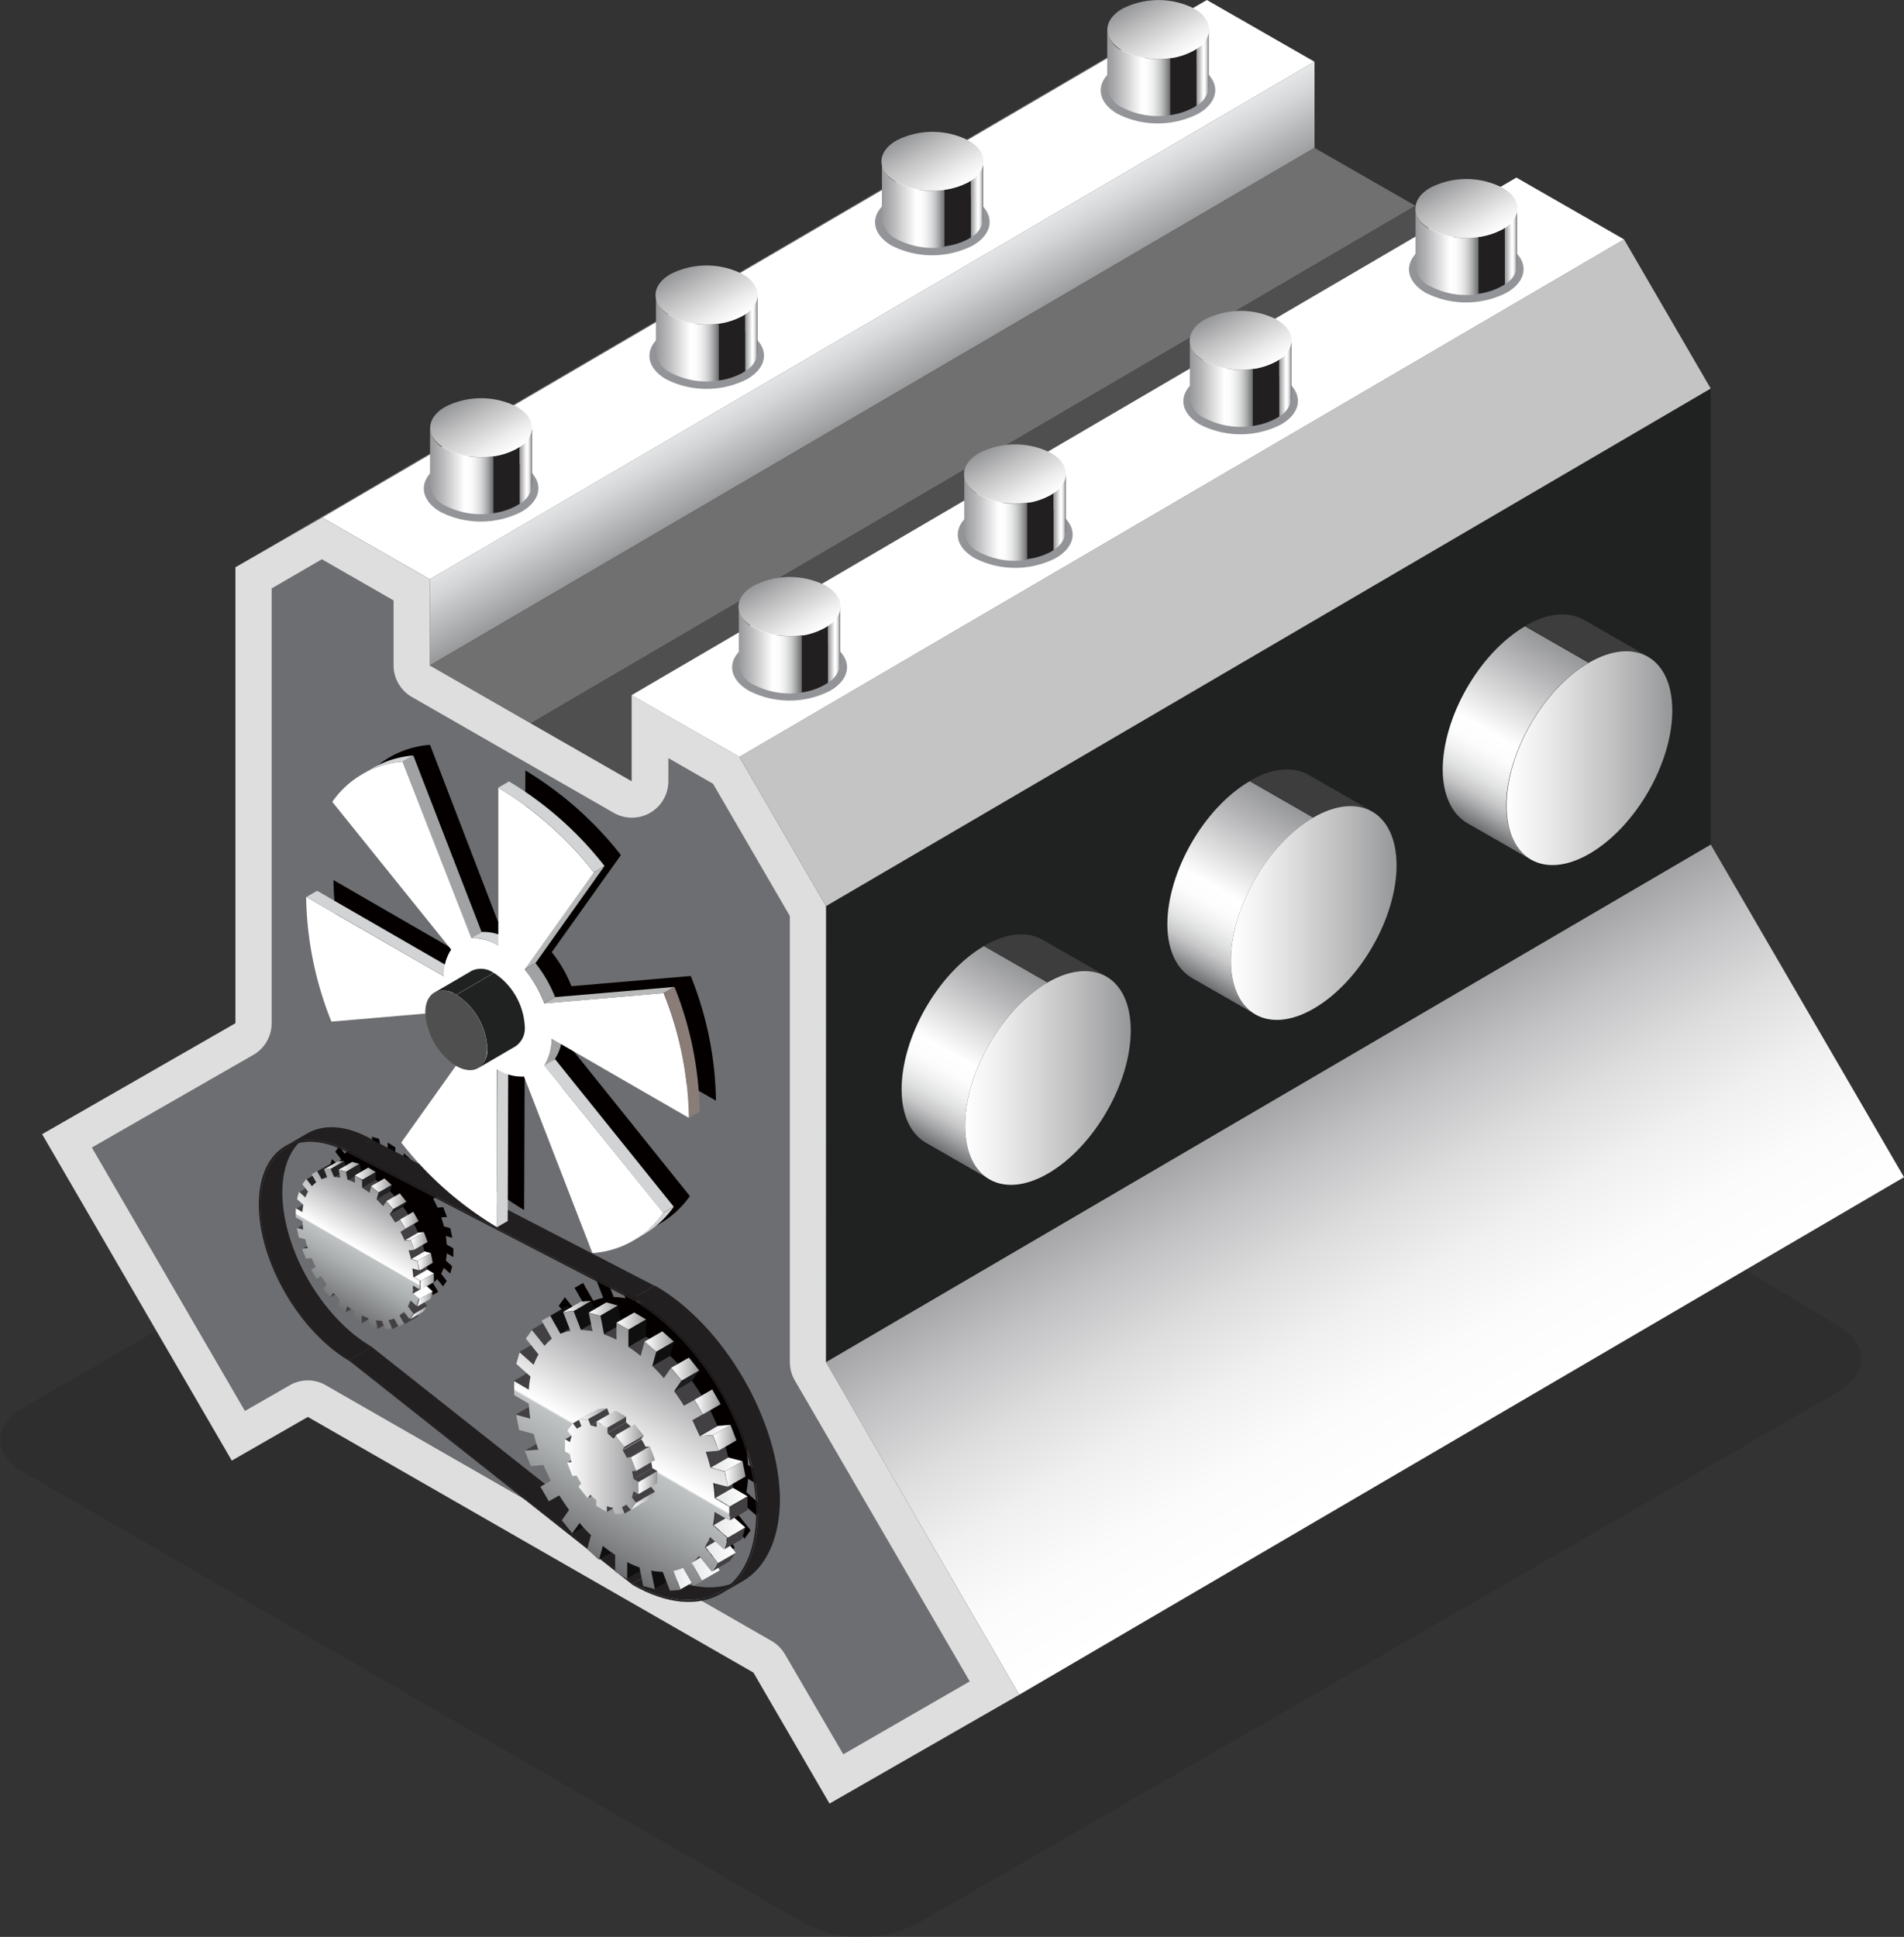 <svg xmlns="http://www.w3.org/2000/svg" xmlns:xlink="http://www.w3.org/1999/xlink" viewBox="0 0 261.23 265.71"><rect x="0" y="0" width="261.23" height="265.71" fill="#333333" stroke="none"/><defs><style>.cls-1{fill:#040101;opacity:0.1;}.cls-2{isolation:isolate;}.cls-3{fill:#717070;}.cls-4{fill:url(#linear-gradient);}.cls-5{fill:url(#linear-gradient-2);}.cls-6{fill:#fff;}.cls-7{fill:#504f4f;}.cls-8{fill:#202121;}.cls-9{fill:#dedede;}.cls-10{fill:#6d6e71;}.cls-11{fill:#c4c4c4;}.cls-12{fill:#040000;}.cls-13{fill:#3d3d3d;}.cls-14{fill:url(#linear-gradient-3);}.cls-15{fill:url(#linear-gradient-4);}.cls-16{fill:url(#linear-gradient-5);}.cls-17{fill:url(#linear-gradient-6);}.cls-18{fill:url(#linear-gradient-7);}.cls-19{fill:url(#linear-gradient-8);}.cls-20{fill:#221f20;}.cls-21{fill:#424042;}.cls-22{fill:#0f0f0f;}.cls-23{fill:url(#linear-gradient-9);}.cls-24{fill:url(#linear-gradient-10);}.cls-25{fill:url(#linear-gradient-11);}.cls-26{fill:url(#linear-gradient-12);}.cls-27{fill:url(#linear-gradient-13);}.cls-28{fill:url(#linear-gradient-14);}.cls-29{fill:url(#linear-gradient-15);}.cls-30{fill:url(#linear-gradient-16);}.cls-31{fill:url(#linear-gradient-17);}.cls-32{fill:url(#linear-gradient-18);}.cls-33{fill:url(#linear-gradient-19);}.cls-34{fill:url(#linear-gradient-20);}.cls-35{fill:url(#linear-gradient-21);}.cls-36{fill:url(#linear-gradient-22);}.cls-37{fill:#1d1d1f;}.cls-38{fill:url(#linear-gradient-23);}.cls-39{fill:url(#linear-gradient-24);}.cls-40{fill:#232324;}.cls-41{fill:url(#linear-gradient-25);}.cls-42{fill:url(#linear-gradient-26);}.cls-43{fill:url(#linear-gradient-27);}.cls-44{fill:url(#linear-gradient-28);}.cls-45{fill:url(#linear-gradient-29);}.cls-46{fill:url(#linear-gradient-30);}.cls-47{fill:url(#linear-gradient-31);}.cls-48{fill:url(#linear-gradient-32);}.cls-49{fill:url(#linear-gradient-33);}.cls-50{fill:url(#linear-gradient-34);}.cls-51{fill:url(#linear-gradient-35);}.cls-52{fill:url(#linear-gradient-36);}.cls-53{fill:url(#linear-gradient-37);}.cls-54{fill:url(#linear-gradient-38);}.cls-55{fill:url(#linear-gradient-39);}.cls-56{fill:url(#linear-gradient-40);}.cls-57{fill:url(#linear-gradient-41);}.cls-58{fill:url(#linear-gradient-42);}.cls-59{fill:url(#linear-gradient-43);}.cls-60{fill:#d1d3d4;}.cls-61{fill:#a1a2a3;}.cls-62{fill:#b8bab9;}.cls-63{fill:#8a7d77;}.cls-64{fill:#b5b7b8;}.cls-65{fill:#939498;}.cls-66{fill:url(#New_Gradient_Swatch);}.cls-67{fill:url(#New_Gradient_Swatch-2);}.cls-68{fill:url(#linear-gradient-44);}.cls-69{fill:url(#New_Gradient_Swatch-3);}.cls-70{fill:url(#New_Gradient_Swatch-4);}.cls-71{fill:url(#linear-gradient-45);}.cls-72{fill:url(#New_Gradient_Swatch-5);}.cls-73{fill:url(#New_Gradient_Swatch-6);}.cls-74{fill:url(#linear-gradient-46);}.cls-75{fill:url(#New_Gradient_Swatch-7);}.cls-76{fill:url(#New_Gradient_Swatch-8);}.cls-77{fill:url(#linear-gradient-47);}.cls-78{fill:url(#New_Gradient_Swatch-9);}.cls-79{fill:url(#New_Gradient_Swatch-10);}.cls-80{fill:url(#linear-gradient-48);}.cls-81{fill:url(#New_Gradient_Swatch-11);}.cls-82{fill:url(#New_Gradient_Swatch-12);}.cls-83{fill:url(#linear-gradient-49);}.cls-84{fill:url(#New_Gradient_Swatch-13);}.cls-85{fill:url(#New_Gradient_Swatch-14);}.cls-86{fill:url(#linear-gradient-50);}.cls-87{fill:url(#New_Gradient_Swatch-15);}.cls-88{fill:url(#New_Gradient_Swatch-16);}.cls-89{fill:url(#linear-gradient-51);}</style><linearGradient id="linear-gradient" x1="173.88" y1="150.97" x2="200.67" y2="197.37" gradientUnits="userSpaceOnUse"><stop offset="0" stop-color="#a3a3a5"/><stop offset="0.18" stop-color="#c2c2c4"/><stop offset="0.38" stop-color="#ddddde"/><stop offset="0.58" stop-color="#f0f0f0"/><stop offset="0.78" stop-color="#fbfbfb"/><stop offset="1" stop-color="#fff"/></linearGradient><linearGradient id="linear-gradient-2" x1="116.9" y1="45.11" x2="122.42" y2="54.65" gradientUnits="userSpaceOnUse"><stop offset="0" stop-color="#e6e7e8"/><stop offset="0.28" stop-color="#d4d5d6"/><stop offset="0.83" stop-color="#a6a7a8"/><stop offset="1" stop-color="#969799"/></linearGradient><linearGradient id="linear-gradient-3" x1="127.37" y1="156.93" x2="141.04" y2="133.25" gradientUnits="userSpaceOnUse"><stop offset="0" stop-color="#6d6e71"/><stop offset="0.03" stop-color="#808183"/><stop offset="0.09" stop-color="#a6a7a9"/><stop offset="0.15" stop-color="#c7c7c8"/><stop offset="0.22" stop-color="#dfe0e0"/><stop offset="0.29" stop-color="#f1f1f1"/><stop offset="0.36" stop-color="#fcfcfc"/><stop offset="0.45" stop-color="#fff"/><stop offset="0.82" stop-color="#b6b6b8"/><stop offset="1" stop-color="#969799"/></linearGradient><linearGradient id="linear-gradient-4" x1="132.41" y1="147.87" x2="155.14" y2="147.87" gradientUnits="userSpaceOnUse"><stop offset="0" stop-color="#fff"/><stop offset="0.22" stop-color="#ededee"/><stop offset="0.66" stop-color="#bfbfc0"/><stop offset="1" stop-color="#969799"/></linearGradient><linearGradient id="linear-gradient-5" x1="163.84" y1="134.3" x2="177.51" y2="110.62" xlink:href="#linear-gradient-3"/><linearGradient id="linear-gradient-6" x1="168.88" y1="125.24" x2="191.61" y2="125.24" xlink:href="#linear-gradient-4"/><linearGradient id="linear-gradient-7" x1="201.64" y1="113.06" x2="215.32" y2="89.38" xlink:href="#linear-gradient-3"/><linearGradient id="linear-gradient-8" x1="206.68" y1="104" x2="229.42" y2="104" xlink:href="#linear-gradient-4"/><linearGradient id="linear-gradient-9" x1="3797.66" y1="216.04" x2="3801.08" y2="216.04" gradientTransform="translate(-3705.3)" gradientUnits="userSpaceOnUse"><stop offset="0" stop-color="#e6e7e8"/><stop offset="1" stop-color="#fff"/></linearGradient><linearGradient id="linear-gradient-10" x1="3800.2" y1="214.89" x2="3804.04" y2="214.89" xlink:href="#linear-gradient-9"/><linearGradient id="linear-gradient-11" x1="3802.09" y1="212.63" x2="3806.25" y2="212.63" xlink:href="#linear-gradient-9"/><linearGradient id="linear-gradient-12" x1="3782.56" y1="179.21" x2="3786.42" y2="179.21" gradientTransform="translate(-3705.3)" xlink:href="#linear-gradient-4"/><linearGradient id="linear-gradient-13" x1="3803.19" y1="209.38" x2="3807.55" y2="209.38" xlink:href="#linear-gradient-9"/><linearGradient id="linear-gradient-14" x1="3786.07" y1="179.59" x2="3790.08" y2="179.59" gradientTransform="translate(-3705.3)" xlink:href="#linear-gradient-4"/><linearGradient id="linear-gradient-15" x1="3803.43" y1="205.38" x2="3807.87" y2="205.38" xlink:href="#linear-gradient-9"/><linearGradient id="linear-gradient-16" x1="3789.88" y1="181.23" x2="3793.95" y2="181.23" gradientTransform="translate(-3705.3)" xlink:href="#linear-gradient-4"/><linearGradient id="linear-gradient-17" x1="3802.8" y1="200.9" x2="3807.17" y2="200.9" xlink:href="#linear-gradient-9"/><linearGradient id="linear-gradient-18" x1="3804.75" y1="202.2" x2="3807.59" y2="202.2" gradientTransform="translate(-3705.3)" xlink:href="#linear-gradient-4"/><linearGradient id="linear-gradient-19" x1="3793.74" y1="184.05" x2="3797.76" y2="184.05" gradientTransform="translate(-3705.3)" xlink:href="#linear-gradient-4"/><linearGradient id="linear-gradient-20" x1="3803.09" y1="197.23" x2="3806.33" y2="197.23" gradientTransform="translate(-3705.3)" xlink:href="#linear-gradient-4"/><linearGradient id="linear-gradient-21" x1="3801.34" y1="196.24" x2="3805.52" y2="196.24" xlink:href="#linear-gradient-9"/><linearGradient id="linear-gradient-22" x1="3797.39" y1="187.82" x2="3801.24" y2="187.82" gradientTransform="translate(-3705.3)" xlink:href="#linear-gradient-4"/><linearGradient id="linear-gradient-23" x1="3800.58" y1="192.32" x2="3804.16" y2="192.32" gradientTransform="translate(-3705.3)" xlink:href="#linear-gradient-4"/><linearGradient id="linear-gradient-24" x1="3783.19" y1="211.84" x2="3798.02" y2="186.15" gradientTransform="translate(-3705.3)" gradientUnits="userSpaceOnUse"><stop offset="0" stop-color="#6d6e71"/><stop offset="0.08" stop-color="#7c7e80"/><stop offset="0.35" stop-color="#adb0b1"/><stop offset="0.49" stop-color="#c0c3c4"/><stop offset="0.5" stop-color="#fff"/><stop offset="0.83" stop-color="#b6b6b8"/><stop offset="1" stop-color="#969799"/></linearGradient><linearGradient id="linear-gradient-25" x1="3761.57" y1="180.07" x2="3763.92" y2="180.07" gradientTransform="translate(-3705.3)" xlink:href="#linear-gradient-4"/><linearGradient id="linear-gradient-26" x1="3749.77" y1="159.84" x2="3752.51" y2="159.84" gradientTransform="translate(-3705.3)" xlink:href="#linear-gradient-4"/><linearGradient id="linear-gradient-27" x1="3762.55" y1="178.19" x2="3764.66" y2="178.19" gradientTransform="translate(-3705.3)" xlink:href="#linear-gradient-4"/><linearGradient id="linear-gradient-28" x1="3751.79" y1="160.06" x2="3754.63" y2="160.06" gradientTransform="translate(-3705.3)" xlink:href="#linear-gradient-4"/><linearGradient id="linear-gradient-29" x1="3763" y1="175.82" x2="3764.83" y2="175.82" gradientTransform="translate(-3705.3)" xlink:href="#linear-gradient-4"/><linearGradient id="linear-gradient-30" x1="3753.98" y1="161.01" x2="3756.86" y2="161.01" gradientTransform="translate(-3705.3)" xlink:href="#linear-gradient-4"/><linearGradient id="linear-gradient-31" x1="3762.59" y1="173.1" x2="3764.68" y2="173.1" gradientTransform="translate(-3705.3)" xlink:href="#linear-gradient-4"/><linearGradient id="linear-gradient-32" x1="3756.21" y1="162.63" x2="3759.05" y2="162.63" gradientTransform="translate(-3705.3)" xlink:href="#linear-gradient-4"/><linearGradient id="linear-gradient-33" x1="3761.62" y1="170.23" x2="3763.97" y2="170.23" gradientTransform="translate(-3705.3)" xlink:href="#linear-gradient-4"/><linearGradient id="linear-gradient-34" x1="3758.32" y1="164.81" x2="3761.05" y2="164.81" gradientTransform="translate(-3705.3)" xlink:href="#linear-gradient-4"/><linearGradient id="linear-gradient-35" x1="3760.17" y1="167.4" x2="3762.73" y2="167.4" gradientTransform="translate(-3705.3)" xlink:href="#linear-gradient-4"/><linearGradient id="linear-gradient-36" x1="3750.18" y1="178.78" x2="3758.73" y2="163.97" xlink:href="#linear-gradient-24"/><linearGradient id="linear-gradient-37" x1="3791.83" y1="205.89" x2="3795.16" y2="205.89" gradientTransform="translate(-3705.3)" xlink:href="#linear-gradient-4"/><linearGradient id="linear-gradient-38" x1="3784.73" y1="193.98" x2="3788.58" y2="193.98" gradientTransform="translate(-3705.3)" xlink:href="#linear-gradient-4"/><linearGradient id="linear-gradient-39" x1="3792.88" y1="203.39" x2="3795.49" y2="203.39" gradientTransform="translate(-3705.3)" xlink:href="#linear-gradient-4"/><linearGradient id="linear-gradient-40" x1="3787.16" y1="194.67" x2="3791.2" y2="194.67" gradientTransform="translate(-3705.3)" xlink:href="#linear-gradient-4"/><linearGradient id="linear-gradient-41" x1="3791.87" y1="200.1" x2="3795.18" y2="200.1" gradientTransform="translate(-3705.3)" xlink:href="#linear-gradient-4"/><linearGradient id="linear-gradient-42" x1="3789.77" y1="196.91" x2="3793.61" y2="196.91" gradientTransform="translate(-3705.3)" xlink:href="#linear-gradient-4"/><linearGradient id="linear-gradient-43" x1="3782.81" y1="201.21" x2="3792.89" y2="201.21" gradientTransform="translate(-3705.3)" xlink:href="#linear-gradient-4"/><linearGradient id="New_Gradient_Swatch" x1="1815.13" y1="88.44" x2="1816.81" y2="88.44" gradientTransform="matrix(-1, 0, 0, 1, 1930.41, 0)" xlink:href="#linear-gradient-3"/><linearGradient id="New_Gradient_Swatch-2" x1="1820.45" y1="89.15" x2="1829.09" y2="89.15" gradientTransform="matrix(-1, 0, 0, 1, 1930.41, 0)" xlink:href="#linear-gradient-3"/><linearGradient id="linear-gradient-44" x1="1819.64" y1="87.51" x2="1824.59" y2="78.95" gradientTransform="matrix(-1, 0, 0, 1, 1930.41, 0)" xlink:href="#linear-gradient-4"/><linearGradient id="New_Gradient_Swatch-3" x1="1784.17" y1="70.24" x2="1785.86" y2="70.24" gradientTransform="matrix(-1, 0, 0, 1, 1930.41, 0)" xlink:href="#linear-gradient-3"/><linearGradient id="New_Gradient_Swatch-4" x1="1789.49" y1="70.95" x2="1798.14" y2="70.95" gradientTransform="matrix(-1, 0, 0, 1, 1930.41, 0)" xlink:href="#linear-gradient-3"/><linearGradient id="linear-gradient-45" x1="1788.68" y1="69.31" x2="1793.63" y2="60.74" gradientTransform="matrix(-1, 0, 0, 1, 1930.41, 0)" xlink:href="#linear-gradient-4"/><linearGradient id="New_Gradient_Swatch-5" x1="1753.22" y1="51.91" x2="1754.9" y2="51.91" gradientTransform="matrix(-1, 0, 0, 1, 1930.41, 0)" xlink:href="#linear-gradient-3"/><linearGradient id="New_Gradient_Swatch-6" x1="1758.53" y1="52.62" x2="1767.18" y2="52.62" gradientTransform="matrix(-1, 0, 0, 1, 1930.41, 0)" xlink:href="#linear-gradient-3"/><linearGradient id="linear-gradient-46" x1="1757.73" y1="50.98" x2="1762.67" y2="42.42" gradientTransform="matrix(-1, 0, 0, 1, 1930.41, 0)" xlink:href="#linear-gradient-4"/><linearGradient id="New_Gradient_Swatch-7" x1="1722.26" y1="33.83" x2="1723.94" y2="33.83" gradientTransform="matrix(-1, 0, 0, 1, 1930.41, 0)" xlink:href="#linear-gradient-3"/><linearGradient id="New_Gradient_Swatch-8" x1="1727.57" y1="34.53" x2="1736.22" y2="34.53" gradientTransform="matrix(-1, 0, 0, 1, 1930.41, 0)" xlink:href="#linear-gradient-3"/><linearGradient id="linear-gradient-47" x1="1726.77" y1="32.89" x2="1731.71" y2="24.33" gradientTransform="matrix(-1, 0, 0, 1, 1930.41, 0)" xlink:href="#linear-gradient-4"/><linearGradient id="New_Gradient_Swatch-9" x1="1857.43" y1="63.89" x2="1859.12" y2="63.89" gradientTransform="matrix(-1, 0, 0, 1, 1930.41, 0)" xlink:href="#linear-gradient-3"/><linearGradient id="New_Gradient_Swatch-10" x1="1862.75" y1="64.6" x2="1871.4" y2="64.6" gradientTransform="matrix(-1, 0, 0, 1, 1930.41, 0)" xlink:href="#linear-gradient-3"/><linearGradient id="linear-gradient-48" x1="1861.94" y1="62.96" x2="1866.88" y2="54.4" gradientTransform="matrix(-1, 0, 0, 1, 1930.41, 0)" xlink:href="#linear-gradient-4"/><linearGradient id="New_Gradient_Swatch-11" x1="1826.47" y1="45.69" x2="1828.16" y2="45.69" gradientTransform="matrix(-1, 0, 0, 1, 1930.41, 0)" xlink:href="#linear-gradient-3"/><linearGradient id="New_Gradient_Swatch-12" x1="1831.79" y1="46.4" x2="1840.44" y2="46.4" gradientTransform="matrix(-1, 0, 0, 1, 1930.41, 0)" xlink:href="#linear-gradient-3"/><linearGradient id="linear-gradient-49" x1="1830.98" y1="44.76" x2="1835.93" y2="36.19" gradientTransform="matrix(-1, 0, 0, 1, 1930.41, 0)" xlink:href="#linear-gradient-4"/><linearGradient id="New_Gradient_Swatch-13" x1="1795.51" y1="27.36" x2="1797.2" y2="27.36" gradientTransform="matrix(-1, 0, 0, 1, 1930.41, 0)" xlink:href="#linear-gradient-3"/><linearGradient id="New_Gradient_Swatch-14" x1="1800.83" y1="28.07" x2="1809.48" y2="28.07" gradientTransform="matrix(-1, 0, 0, 1, 1930.41, 0)" xlink:href="#linear-gradient-3"/><linearGradient id="linear-gradient-50" x1="1800.02" y1="26.43" x2="1804.97" y2="17.86" gradientTransform="matrix(-1, 0, 0, 1, 1930.41, 0)" xlink:href="#linear-gradient-4"/><linearGradient id="New_Gradient_Swatch-15" x1="1764.56" y1="9.28" x2="1766.24" y2="9.28" gradientTransform="matrix(-1, 0, 0, 1, 1930.41, 0)" xlink:href="#linear-gradient-3"/><linearGradient id="New_Gradient_Swatch-16" x1="1769.88" y1="9.98" x2="1778.52" y2="9.98" gradientTransform="matrix(-1, 0, 0, 1, 1930.41, 0)" xlink:href="#linear-gradient-3"/><linearGradient id="linear-gradient-51" x1="1769.07" y1="8.34" x2="1774.01" y2="-0.22" gradientTransform="matrix(-1, 0, 0, 1, 1930.41, 0)" xlink:href="#linear-gradient-4"/></defs><g id="レイヤー_2" data-name="レイヤー 2"><g id="デザイン"><path class="cls-1" d="M147.37,118.64c-4.15-2.5-11-2.57-15.18-.14l-129,74.61c-4.2,2.43-4.2,6.4,0,8.82l107.31,62a16.92,16.92,0,0,0,15.28,0l126.41-73c4.2-2.43,4.24-6.46.08-9Z"/><g class="cls-2"><polygon class="cls-3" points="32.3 77.82 153.69 6.82 165.58 0 44.19 71 32.3 77.82"/><polygon class="cls-4" points="113.32 186.85 234.71 115.85 261.23 161.49 139.84 232.49 113.32 186.85"/><polygon class="cls-5" points="58.97 79.47 180.35 8.47 180.35 20.29 58.97 91.29 58.97 79.47"/><polygon class="cls-6" points="44.19 71 165.58 0 180.35 8.47 58.97 79.47 44.19 71"/><polygon class="cls-3" points="58.97 91.29 180.35 20.29 194.2 28.23 72.81 99.23 58.97 91.29"/><polygon class="cls-7" points="72.81 99.23 194.2 28.23 208.04 36.18 86.66 107.17 72.81 99.23"/><polygon class="cls-8" points="113.33 124.3 234.71 53.3 234.71 115.85 113.32 186.85 113.33 124.3"/><polygon class="cls-9" points="101.44 103.83 113.33 124.3 113.32 186.85 139.84 232.49 113.81 247.42 103.37 229.45 72.81 211.92 42.24 194.38 31.8 200.37 5.78 155.59 32.3 140.37 32.3 77.82 44.19 71 58.97 79.47 58.97 91.29 72.81 99.23 86.66 107.17 86.66 95.36 101.44 103.83"/><path class="cls-10" d="M107.69,226.93a5.07,5.07,0,0,0-1.83-1.82L44.73,190.05a4.94,4.94,0,0,0-5,0l-6.13,3.51-21-36.14,22.16-12.71a5,5,0,0,0,2.51-4.34V80.72l6.89-4L54,82.37v8.92a5,5,0,0,0,2.52,4.33l27.69,15.89a5,5,0,0,0,2.49.66,5,5,0,0,0,5-5V104l6.13,3.52,10.54,18.14v61.2a5.06,5.06,0,0,0,.68,2.52l24,41.28-17.35,10Z"/><polygon class="cls-11" points="101.44 103.83 222.82 32.84 234.71 53.3 113.33 124.3 101.44 103.83"/><polygon class="cls-6" points="86.66 95.36 208.05 24.36 222.82 32.84 101.44 103.83 86.66 95.36"/></g><path class="cls-12" d="M64.6,131.61,45.75,120.73a47.79,47.79,0,0,0,3.47,17.1l16.37-1.4a17.84,17.84,0,0,0,2.69,4.67L58.8,154.42A48.38,48.38,0,0,0,71.91,166L72,144.37a6.39,6.39,0,0,0,3.69,1L85,169.57a12.89,12.89,0,0,0,9.65-5.49L78.38,143.81a6.27,6.27,0,0,0,1-3.67L98.23,151a47.57,47.57,0,0,0-3.46-17.11l-16.37,1.4a17.88,17.88,0,0,0-2.7-4.67l9.49-13.32a48.38,48.38,0,0,0-13.11-11.61L72,127.38a6.42,6.42,0,0,0-3.7-1L59,102.18a12.82,12.82,0,0,0-9.64,5.49l16.3,20.27A6.32,6.32,0,0,0,64.6,131.61Z"/><path class="cls-12" d="M89.09,177v2.31a14.26,14.26,0,0,0-1.7-.73L86.87,176l-1.59-.44.5,2.54a8.76,8.76,0,0,0-1.58-.17l-1-2.59-1.44.12,1,2.59a6.61,6.61,0,0,0-1.35.41L80,176l-1.17.67,1.41,2.46a6.27,6.27,0,0,0-1,1l-1.74-2.17-.84,1.17,1.74,2.17a9.88,9.88,0,0,0-.66,1.43L75.74,181l-.43,1.59,1.93,1.72A14.51,14.51,0,0,0,77,186.1l-2-1.17,0,1.9L77,188a18.55,18.55,0,0,0,.21,2.08l-1.95-.53.42,2.09,1.94.53c.19.73.4,1.46.65,2.19l-1.75.15.82,2.12,1.74-.14c.32.73.66,1.45,1,2.17l-1.43.8,1.16,2,1.43-.82c.42.69.87,1.35,1.35,2l-1,1.43L83,205.86l1-1.42c.51.58,1,1.14,1.58,1.66L85.09,208l1.59,1.41.54-1.93a19.76,19.76,0,0,0,1.69,1.24v2.32l1.65,1v-2.32a13.59,13.59,0,0,0,1.7.73l.5,2.54,1.6.43-.51-2.53a8.93,8.93,0,0,0,1.59.16l1,2.59,1.44-.12-1-2.59a6.81,6.81,0,0,0,1.35-.41L99.65,213l1.17-.66-1.41-2.47a6.27,6.27,0,0,0,1-.95l1.74,2.17.83-1.16-1.73-2.18a8.7,8.7,0,0,0,.66-1.44L103.9,208l.43-1.58-1.93-1.73a14.35,14.35,0,0,0,.23-1.82l2,1.17v-1.9l-2-1.17a18.55,18.55,0,0,0-.21-2.08l1.94.53-.41-2.09-1.95-.52c-.18-.74-.39-1.47-.64-2.2l1.75-.15-.81-2.12-1.76.15c-.31-.73-.66-1.46-1-2.17l1.43-.81-1.16-2-1.43.82c-.43-.69-.88-1.35-1.35-2l1-1.42-1.43-1.78-1,1.42A22.73,22.73,0,0,0,94,182.88l.54-1.93L93,179.53l-.53,1.93c-.55-.45-1.12-.86-1.69-1.24V177.9Z"/><path class="cls-12" d="M53.19,156.73v1a8.4,8.4,0,0,0-.95-.4L52,156.22l-1-.28.23,1.15a4.63,4.63,0,0,0-.89-.09l-.45-1.18-.91.08.45,1.17a3.36,3.36,0,0,0-.76.24L48,156.19l-.74.42.64,1.12a4.22,4.22,0,0,0-.6.53l-.78-1L46,158l.79,1a3.91,3.91,0,0,0-.37.8l-.88-.78-.27,1,.87.78a10.12,10.12,0,0,0-.13,1l-.91-.53v1.2L46,163c0,.39.06.77.12,1.17l-.88-.24.26,1.32.89.24c.1.41.22.81.35,1.23l-.79.06.52,1.35.79-.07c.17.41.37.82.58,1.21l-.65.37L48,171l.64-.37c.24.39.49.76.76,1.12l-.46.64.9,1.13.46-.64c.29.33.58.64.88.93l-.24.87,1,.91.24-.88c.31.25.63.48,1,.69v1.05l1,.61v-1a7,7,0,0,0,1,.41l.23,1.15,1,.27-.23-1.14a5.47,5.47,0,0,0,.88.09l.45,1.17.92-.07-.46-1.18a3.54,3.54,0,0,0,.76-.23l.64,1.12.75-.43L59.4,176a4.22,4.22,0,0,0,.59-.53l.79,1,.52-.74-.78-1a6.51,6.51,0,0,0,.37-.8l.88.78.27-1-.87-.78c.06-.32.1-.67.13-1l.9.52,0-1.2-.92-.53a9.32,9.32,0,0,0-.12-1.16l.89.24-.27-1.32-.88-.24q-.15-.61-.36-1.23l.79-.06-.52-1.35-.78.07c-.18-.42-.38-.82-.59-1.22l.65-.37-.74-1.28-.64.37q-.36-.57-.75-1.11l.46-.64-.91-1.13-.46.64c-.28-.33-.57-.64-.88-.94l.25-.87-1-.9-.24.88c-.31-.25-.62-.48-.94-.7v-1Z"/><g class="cls-2"><path class="cls-13" d="M143.09,128.94l8.71,5c-2.07-1.2-4.94-1-8.09.82l-8.72-5C138.15,127.92,141,127.74,143.09,128.94Z"/><path class="cls-14" d="M135.75,161.77l-8.71-5c-2.05-1.18-3.32-3.7-3.34-7.29,0-7.23,5-16,11.29-19.69l8.72,5c-6.28,3.65-11.34,12.46-11.3,19.69C132.43,158.07,133.7,160.59,135.75,161.77Z"/><path class="cls-15" d="M143.71,134.79c6.27-3.65,11.39-.75,11.43,6.48s-5,16-11.29,19.68-11.4.76-11.44-6.47S137.43,138.44,143.71,134.79Z"/></g><g class="cls-2"><path class="cls-13" d="M179.56,106.31l8.71,5c-2.07-1.2-4.94-1-8.1.82l-8.71-5C174.61,105.29,177.48,105.11,179.56,106.31Z"/><path class="cls-16" d="M172.22,139.14l-8.72-5c-2-1.18-3.32-3.7-3.34-7.29,0-7.23,5-16,11.3-19.68l8.71,5c-6.28,3.65-11.33,12.46-11.29,19.68C168.9,135.43,170.17,138,172.22,139.14Z"/><path class="cls-17" d="M180.17,112.16c6.28-3.65,11.4-.75,11.44,6.47s-5,16-11.29,19.69-11.4.75-11.44-6.48S173.89,115.81,180.17,112.16Z"/></g><g class="cls-2"><path class="cls-13" d="M217.36,85.06l8.72,5c-2.07-1.2-4.94-1-8.1.81l-8.72-5C212.42,84,215.29,83.87,217.36,85.06Z"/><path class="cls-18" d="M210,117.9l-8.72-5c-2-1.18-3.32-3.7-3.34-7.29,0-7.23,5-16,11.29-19.69l8.72,5c-6.28,3.65-11.34,12.46-11.3,19.69C206.7,114.19,208,116.71,210,117.9Z"/><path class="cls-19" d="M218,90.91c6.28-3.64,11.4-.75,11.44,6.48s-5,16-11.3,19.69-11.39.75-11.44-6.48S211.7,94.56,218,90.91Z"/></g><g class="cls-2"><path class="cls-20" d="M39.3,157.47l3-1.74c-2.2,1.29-3.56,4-3.56,7.88,0,7.78,5.51,17.28,12.3,21.17l-3,1.73c-6.78-3.89-12.3-13.38-12.3-21.16C35.74,161.48,37.1,158.76,39.3,157.47Z"/><path class="cls-20" d="M39.16,157.22l3-1.74c2.28-1.32,5.42-1.15,8.89.84l-3,1.74C44.57,156.07,41.43,155.89,39.16,157.22Z"/><path class="cls-20" d="M101.82,216.6l-3,1.73c-3.06,1.8-7.32,1.57-12-1.12l3-1.74C94.5,218.16,98.75,218.4,101.82,216.6Z"/><path class="cls-20" d="M102,216.85l-3,1.74c3.07-1.8,5-5.6,5-11,0-10.84-7.69-24.07-17.14-29.49l3-1.74c9.46,5.42,17.15,18.65,17.15,29.5C106.94,211.26,105,215.06,102,216.85Z"/><path class="cls-20" d="M86.83,178.12c9.45,5.42,17.14,18.65,17.14,29.49s-7.69,15.25-17.14,9.83L48,186.74c-6.88-4-12.49-13.6-12.49-21.51S41.14,154.1,48,158.06Zm0,39.09c9.33,5.34,16.92,1,16.92-9.72s-7.6-23.78-16.93-29.13L48.05,158.3c-6.79-3.9-12.31-.73-12.31,7s5.52,17.27,12.3,21.16l38.8,30.7"/><polygon class="cls-20" points="48.04 186.51 86.84 217.21 89.81 215.47 51.01 184.78 48.04 186.51"/><polygon class="cls-20" points="48.04 158.06 51.01 156.32 89.79 176.38 86.83 178.12 48.04 158.06"/></g><g class="cls-2"><polygon class="cls-21" points="75.61 203.15 78.04 201.75 76.6 202.56 74.18 203.96 75.61 203.15"/><polygon class="cls-22" points="78.53 210.36 80.95 208.97 81.97 207.54 79.54 208.94 78.53 210.36"/><polygon class="cls-21" points="73.76 198.86 76.18 197.46 74.44 197.61 72.01 199 73.76 198.86"/><polygon class="cls-22" points="82.18 213.96 84.6 212.56 85.14 210.63 82.71 212.03 82.18 213.96"/><polygon class="cls-21" points="72.7 194.58 75.12 193.18 73.18 192.65 70.76 194.05 72.7 194.58"/><polygon class="cls-22" points="86.04 216.54 88.46 215.15 88.48 212.83 86.06 214.23 86.04 216.54"/><polygon class="cls-21" points="72.5 190.6 74.93 189.2 72.91 188.03 70.49 189.43 72.5 190.6"/><polygon class="cls-22" points="89.85 217.93 92.28 216.53 91.77 213.99 89.34 215.39 89.85 217.93"/><polygon class="cls-21" points="73.17 187.19 75.6 185.79 73.66 184.07 71.23 185.47 73.17 187.19"/><polygon class="cls-23" points="93.36 218.03 95.78 216.63 94.79 214.04 92.36 215.44 93.36 218.03"/><polygon class="cls-21" points="74.67 184.59 77.09 183.19 75.36 181.02 72.93 182.42 74.67 184.59"/><polygon class="cls-24" points="96.31 216.82 98.74 215.43 97.32 212.96 94.9 214.36 96.31 216.82"/><polygon class="cls-22" points="76.89 182.97 79.32 181.57 77.91 179.11 75.48 180.51 76.89 182.97"/><polygon class="cls-21" points="75.48 180.51 77.91 179.11 76.73 179.77 74.31 181.17 75.48 180.51"/><path class="cls-21" d="M94.9,214.36l2.42-1.4a6.33,6.33,0,0,0,1.06-1L96,213.41A6.27,6.27,0,0,1,94.9,214.36Z"/><path class="cls-21" d="M78.26,182.56l2.43-1.4a6.61,6.61,0,0,0-1.37.41L76.89,183A7,7,0,0,1,78.26,182.56Z"/><polygon class="cls-21" points="97.69 215.58 100.11 214.18 100.95 213.01 98.52 214.41 97.69 215.58"/><polygon class="cls-25" points="98.52 214.41 100.95 213.01 99.22 210.84 96.79 212.24 98.52 214.41"/><polygon class="cls-22" points="79.69 182.44 82.12 181.04 81.12 178.45 78.7 179.85 79.69 182.44"/><polygon class="cls-26" points="78.7 179.85 81.12 178.45 79.69 178.57 77.27 179.97 78.7 179.85"/><path class="cls-21" d="M96.79,212.24l2.42-1.4a8.66,8.66,0,0,0,.67-1.44l-2.43,1.4A8.64,8.64,0,0,1,96.79,212.24Z"/><path class="cls-21" d="M81.28,182.6l2.42-1.4a8.73,8.73,0,0,0-1.58-.16l-2.43,1.4A10,10,0,0,1,81.28,182.6Z"/><polygon class="cls-21" points="99.39 212.53 101.81 211.13 102.25 209.54 99.83 210.94 99.39 212.53"/><polygon class="cls-27" points="99.83 210.94 102.25 209.54 100.31 207.82 97.89 209.22 99.83 210.94"/><polygon class="cls-28" points="82.37 180.5 84.79 179.1 83.19 178.67 80.77 180.07 82.37 180.5"/><polygon class="cls-22" points="82.87 183.04 85.3 181.64 84.79 179.1 82.37 180.5 82.87 183.04"/><path class="cls-21" d="M97.89,209.22l2.43-1.4a12.76,12.76,0,0,0,.22-1.82l-2.42,1.4A14.35,14.35,0,0,1,97.89,209.22Z"/><path class="cls-21" d="M84.57,183.77l2.43-1.4a14.26,14.26,0,0,0-1.7-.73L82.87,183A14.26,14.26,0,0,1,84.57,183.77Z"/><path class="cls-21" d="M98.13,205.49l2.43-1.39c0-.69-.11-1.38-.21-2.08l-2.43,1.4A18.61,18.61,0,0,1,98.13,205.49Z"/><path class="cls-21" d="M87.91,186l2.42-1.4a18.3,18.3,0,0,0-1.69-1.24l-2.42,1.4A19.76,19.76,0,0,1,87.91,186Z"/><polygon class="cls-29" points="100.14 206.67 102.57 205.27 100.56 204.1 98.13 205.49 100.14 206.67"/><polygon class="cls-21" points="100.14 208.57 102.56 207.17 102.57 205.27 100.14 206.67 100.14 208.57"/><polygon class="cls-30" points="86.23 182.41 88.66 181.01 87.01 180.05 84.58 181.45 86.23 182.41"/><polygon class="cls-22" points="86.22 184.73 88.64 183.33 88.66 181.01 86.23 182.41 86.22 184.73"/><path class="cls-21" d="M97.51,201.33l2.42-1.39c-.18-.74-.39-1.47-.64-2.2l-2.43,1.4C97.11,199.87,97.32,200.6,97.51,201.33Z"/><path class="cls-21" d="M91.08,189.06l2.42-1.41c-.5-.58-1-1.14-1.57-1.66l-2.43,1.4A20.88,20.88,0,0,1,91.08,189.06Z"/><path class="cls-21" d="M96,197l2.43-1.4c-.31-.73-.66-1.45-1-2.16L95,194.84C95.38,195.56,95.73,196.28,96,197Z"/><path class="cls-21" d="M93.85,192.82l2.43-1.4q-.65-1-1.35-2l-2.42,1.4C93,191.48,93.43,192.14,93.85,192.82Z"/><polygon class="cls-31" points="99.45 201.86 101.87 200.46 99.93 199.94 97.51 201.33 99.45 201.86"/><polygon class="cls-32" points="99.87 203.94 102.29 202.55 101.87 200.46 99.45 201.86 99.87 203.94"/><polygon class="cls-33" points="90.04 185.45 92.46 184.05 90.87 182.64 88.44 184.04 90.04 185.45"/><polygon class="cls-22" points="89.5 187.39 91.93 185.99 92.46 184.05 90.04 185.45 89.5 187.39"/><polygon class="cls-34" points="98.61 198.99 101.04 197.59 100.22 195.47 97.8 196.87 98.61 198.99"/><polygon class="cls-35" points="97.8 196.87 100.22 195.47 98.47 195.61 96.04 197.01 97.8 196.87"/><polygon class="cls-36" points="93.52 189.41 95.94 188.02 94.52 186.24 92.1 187.63 93.52 189.41"/><polygon class="cls-37" points="92.51 190.84 94.93 189.44 95.94 188.02 93.52 189.41 92.51 190.84"/><polygon class="cls-38" points="96.44 194.03 98.87 192.63 97.71 190.61 95.28 192.01 96.44 194.03"/><path class="cls-39" d="M84.58,181.45v2.32a14.26,14.26,0,0,0-1.7-.73l-.5-2.54-1.6-.43.51,2.53a10,10,0,0,0-1.59-.16l-1-2.59-1.44.12,1,2.59a7,7,0,0,0-1.37.41l-1.4-2.46-1.18.66,1.41,2.47a6.27,6.27,0,0,0-1,1l-1.74-2.17-.83,1.16,1.74,2.18a8.56,8.56,0,0,0-.67,1.43l-1.93-1.72-.45,1.58,1.94,1.73a14.35,14.35,0,0,0-.23,1.82l-2-1.17v1.9l2,1.17a18.55,18.55,0,0,0,.21,2.08l-1.94-.53.41,2.08,2,.53c.18.74.39,1.47.64,2.2L72,199l.82,2.12,1.75-.14c.31.73.66,1.45,1,2.16l-1.43.81,1.16,2,1.44-.81c.42.68.87,1.35,1.34,2l-1,1.42,1.43,1.78,1-1.42c.51.59,1,1.15,1.58,1.67l-.53,1.93L82.18,214l.53-1.93c.55.45,1.12.86,1.69,1.24v2.31l1.65,1,0-2.32a13.48,13.48,0,0,0,1.69.73l.51,2.54,1.59.43-.51-2.54a9.07,9.07,0,0,0,1.59.17l1,2.59,1.43-.12-1-2.59a6.23,6.23,0,0,0,1.37-.42l1.41,2.47,1.18-.66-1.42-2.47a6.27,6.27,0,0,0,1-1l1.74,2.17.83-1.17-1.73-2.17a8.64,8.64,0,0,0,.66-1.44l1.94,1.73.44-1.59-1.94-1.72a14.35,14.35,0,0,0,.23-1.82l2,1.17,0-1.9-2-1.18a18.61,18.61,0,0,0-.21-2.07l2,.52-.42-2.08-1.94-.53c-.19-.73-.4-1.46-.65-2.19l1.75-.15-.81-2.12L96,197c-.31-.73-.66-1.45-1-2.17l1.43-.81-1.16-2-1.43.81c-.42-.68-.87-1.34-1.34-2l1-1.43-1.42-1.78-1,1.43a20.88,20.88,0,0,0-1.58-1.67l.54-1.94L88.44,184,87.91,186a19.76,19.76,0,0,0-1.69-1.24v-2.32Z"/><polygon class="cls-21" points="95.28 192.01 97.71 190.61 96.28 191.42 93.85 192.82 95.28 192.01"/></g><g class="cls-2"><polygon class="cls-21" points="43.35 173.81 45.18 172.76 44.53 173.13 42.7 174.18 43.35 173.81"/><polygon class="cls-21" points="45.29 177.98 47.11 176.93 47.57 176.28 45.75 177.34 45.29 177.98"/><polygon class="cls-21" points="42.26 171.25 44.08 170.2 43.29 170.27 41.47 171.32 42.26 171.25"/><polygon class="cls-21" points="47.4 180.04 49.22 178.99 49.46 178.12 47.64 179.17 47.4 180.04"/><polygon class="cls-21" points="41.63 168.7 43.46 167.65 42.58 167.41 40.75 168.47 41.63 168.7"/><polygon class="cls-21" points="49.62 181.52 51.45 180.46 51.46 179.41 49.63 180.47 49.62 181.52"/><polygon class="cls-21" points="41.52 166.34 43.35 165.28 42.44 164.75 40.61 165.81 41.52 166.34"/><polygon class="cls-21" points="51.82 182.3 53.65 181.25 53.42 180.1 51.59 181.15 51.82 182.3"/><polygon class="cls-21" points="41.93 164.31 43.75 163.25 42.88 162.47 41.05 163.53 41.93 164.31"/><polygon class="cls-21" points="53.84 182.34 55.66 181.29 55.21 180.12 53.39 181.17 53.84 182.34"/><polygon class="cls-40" points="42.83 162.76 44.66 161.71 43.87 160.73 42.05 161.79 42.83 162.76"/><rect class="cls-21" x="55.07" y="179.9" width="2.11" height="1.29" transform="translate(-82.62 52.11) rotate(-29.94)"/><rect class="cls-40" x="43.7" y="160.08" width="2.11" height="1.29" transform="translate(-74.14 43.68) rotate(-29.89)"/><polygon class="cls-21" points="43.52 160.7 45.35 159.64 44.6 160.06 42.78 161.12 43.52 160.7"/><path class="cls-21" d="M54.89,180.52l1.83-1.06a3.67,3.67,0,0,0,.59-.53L55.48,180A4.22,4.22,0,0,1,54.89,180.52Z"/><path class="cls-21" d="M44.93,161.58l1.82-1.06a4.8,4.8,0,0,0-.76.24l-1.83,1.05A4,4,0,0,1,44.93,161.58Z"/><polygon class="cls-41" points="56.27 180.97 58.09 179.91 58.62 179.17 56.8 180.23 56.27 180.97"/><polygon class="cls-21" points="56.8 180.23 58.62 179.17 57.84 178.19 56.01 179.25 56.8 180.23"/><polygon class="cls-40" points="45.84 161.5 47.66 160.45 47.21 159.28 45.38 160.33 45.84 161.5"/><polygon class="cls-42" points="45.38 160.33 47.21 159.28 46.3 159.35 44.48 160.41 45.38 160.33"/><path class="cls-21" d="M56,179.25l1.83-1.06a5.89,5.89,0,0,0,.37-.8l-1.83,1.05A5,5,0,0,1,56,179.25Z"/><path class="cls-21" d="M46.72,161.6l1.82-1.06a5.47,5.47,0,0,0-.88-.09l-1.82,1.05A5.52,5.52,0,0,1,46.72,161.6Z"/><polygon class="cls-43" points="57.26 179.22 59.08 178.17 59.36 177.16 57.53 178.22 57.26 179.22"/><polygon class="cls-6" points="57.53 178.22 59.36 177.16 58.48 176.38 56.66 177.44 57.53 178.22"/><polygon class="cls-44" points="47.5 160.73 49.33 159.67 48.32 159.4 46.49 160.45 47.5 160.73"/><polygon class="cls-40" points="47.73 161.87 49.56 160.82 49.33 159.67 47.5 160.73 47.73 161.87"/><path class="cls-21" d="M56.66,177.44l1.82-1.06a7.84,7.84,0,0,0,.14-1l-1.83,1.06C56.76,176.77,56.72,177.12,56.66,177.44Z"/><path class="cls-21" d="M48.68,162.28l1.83-1.05a8.51,8.51,0,0,0-.95-.41l-1.83,1.05A8.51,8.51,0,0,1,48.68,162.28Z"/><path class="cls-21" d="M56.8,175.21l1.82-1.05A11.4,11.4,0,0,0,58.5,173l-1.82,1.05C56.74,174.44,56.78,174.83,56.8,175.21Z"/><path class="cls-21" d="M50.68,163.58l1.82-1.05a10.42,10.42,0,0,0-1-.69l-1.82,1C50.05,163.1,50.37,163.33,50.68,163.58Z"/><polygon class="cls-6" points="57.7 175.74 59.53 174.69 58.62 174.16 56.8 175.21 57.7 175.74"/><polygon class="cls-45" points="57.7 176.95 59.52 175.89 59.53 174.69 57.7 175.74 57.7 176.95"/><polygon class="cls-46" points="49.73 161.84 51.56 160.79 50.52 160.18 48.69 161.24 49.73 161.84"/><polygon class="cls-40" points="49.73 162.89 51.55 161.84 51.56 160.79 49.73 161.84 49.73 162.89"/><path class="cls-21" d="M56.41,172.73l1.83-1.06q-.15-.61-.36-1.23l-1.82,1.06A11.34,11.34,0,0,1,56.41,172.73Z"/><path class="cls-21" d="M52.57,165.42l1.82-1.06c-.28-.32-.58-.64-.88-.93l-1.83,1C52,164.78,52.28,165.09,52.57,165.42Z"/><path class="cls-21" d="M55.54,170.15l1.82-1.05c-.18-.41-.37-.82-.57-1.21L55,168.94C55.16,169.34,55.36,169.74,55.54,170.15Z"/><path class="cls-21" d="M54.22,167.66l1.83-1c-.24-.39-.49-.76-.76-1.12l-1.82,1C53.73,166.9,54,167.28,54.22,167.66Z"/><polygon class="cls-6" points="57.29 172.97 59.12 171.91 58.24 171.67 56.41 172.73 57.29 172.97"/><polygon class="cls-47" points="57.56 174.29 59.38 173.23 59.12 171.91 57.29 172.97 57.56 174.29"/><polygon class="cls-48" points="51.93 163.61 53.75 162.56 52.74 161.66 50.92 162.71 51.93 163.61"/><polygon class="cls-40" points="51.68 164.48 53.51 163.43 53.75 162.56 51.93 163.61 51.68 164.48"/><polygon class="cls-49" points="56.84 171.43 58.67 170.38 58.16 169.03 56.33 170.09 56.84 171.43"/><polygon class="cls-6" points="56.33 170.09 58.16 169.03 57.36 169.1 55.54 170.15 56.33 170.09"/><polygon class="cls-50" points="53.93 165.9 55.76 164.85 54.85 163.72 53.03 164.77 53.93 165.9"/><polygon class="cls-40" points="53.47 166.54 55.29 165.49 55.76 164.85 53.93 165.9 53.47 166.54"/><polygon class="cls-51" points="55.6 168.57 57.43 167.52 56.7 166.24 54.87 167.29 55.6 168.57"/><path class="cls-52" d="M48.69,161.24v1a8.51,8.51,0,0,0-1-.41l-.23-1.14-1-.28.23,1.15a5.52,5.52,0,0,0-.88-.1l-.46-1.17-.9.08.45,1.17a4,4,0,0,0-.77.23l-.63-1.11-.75.42.64,1.11a3.74,3.74,0,0,0-.59.54l-.78-1-.53.73.78,1a5,5,0,0,0-.37.81l-.88-.78-.27,1,.87.78c-.06.32-.1.66-.13,1l-.91-.52V167l.92.53a11.65,11.65,0,0,0,.11,1.16l-.88-.23.27,1.32.88.23c.1.41.22.83.36,1.23l-.8.07.53,1.35.78-.07c.18.41.38.81.58,1.21l-.65.37.74,1.28.65-.37c.24.39.49.76.75,1.12l-.46.64.91,1.13.46-.64c.28.32.57.63.88.93l-.24.87,1,.9.24-.87a10.29,10.29,0,0,0,.94.69v1l1,.61v-1.05a8.51,8.51,0,0,0,.95.41l.23,1.15,1,.27-.23-1.15a4.58,4.58,0,0,0,.89.1l.45,1.17.91-.08-.45-1.17a3.93,3.93,0,0,0,.76-.23l.64,1.12.74-.43-.64-1.11a4.22,4.22,0,0,0,.59-.53l.79,1,.53-.74-.79-1a5,5,0,0,0,.37-.81l.87.78.28-1-.87-.78c.06-.32.1-.67.13-1l.91.53v-1.21l-.9-.53c0-.38-.06-.77-.12-1.16l.88.24L57.29,173l-.88-.24a11.34,11.34,0,0,0-.35-1.23l.78-.07-.51-1.34-.79.06c-.18-.41-.38-.81-.58-1.21l.64-.37-.73-1.28-.65.37c-.23-.38-.49-.76-.75-1.12l.46-.64-.9-1.13-.46.65c-.29-.33-.58-.64-.89-.94l.25-.87-1-.9-.24.87c-.31-.25-.63-.48-1-.69v-1Z"/><polygon class="cls-21" points="54.87 167.29 56.7 166.24 56.05 166.6 54.22 167.66 54.87 167.29"/></g><g class="cls-2"><polygon class="cls-21" points="80.63 205.55 83.22 204.05 83.58 203.56 80.98 205.06 80.63 205.55"/><polygon class="cls-21" points="78.42 200.6 81.02 199.1 80.42 199.15 77.82 200.65 78.42 200.6"/><polygon class="cls-21" points="83.24 207.43 85.84 205.93 85.84 205.13 83.25 206.63 83.24 207.43"/><polygon class="cls-21" points="78.21 197.86 80.81 196.36 80.12 195.96 77.52 197.46 78.21 197.86"/><polygon class="cls-21" points="85.67 207.65 88.27 206.14 87.92 205.25 85.32 206.75 85.67 207.65"/><polygon class="cls-21" points="79.17 196.02 81.77 194.52 81.17 193.78 78.58 195.27 79.17 196.02"/><path class="cls-21" d="M85.66,206.6l2.59-1.5.28-.19-2.6,1.5Z"/><path class="cls-21" d="M82,194.33l-2.6,1.5.34-.16,2.59-1.5Z"/><polygon class="cls-53" points="86.53 207.15 89.13 205.65 89.86 204.63 87.26 206.13 86.53 207.15"/><polygon class="cls-21" points="87.26 206.13 89.86 204.63 89.26 203.89 86.66 205.39 87.26 206.13"/><polygon class="cls-21" points="81.03 195.57 83.63 194.07 83.29 193.18 80.69 194.68 81.03 195.57"/><polygon class="cls-54" points="80.69 194.68 83.29 193.18 82.03 193.29 79.43 194.78 80.69 194.68"/><path class="cls-21" d="M86.66,205.39l2.6-1.5a3.93,3.93,0,0,0,.23-.82l-2.6,1.5A3.93,3.93,0,0,1,86.66,205.39Z"/><path class="cls-21" d="M81.86,195.79l2.6-1.49a3.59,3.59,0,0,0-.83-.23l-2.6,1.5A4.1,4.1,0,0,1,81.86,195.79Z"/><path class="cls-21" d="M86.9,202.91l2.6-1.5a8.27,8.27,0,0,0-.22-1.08l-2.6,1.5A8.27,8.27,0,0,1,86.9,202.91Z"/><path class="cls-21" d="M84.13,197.37l2.59-1.5a8.06,8.06,0,0,0-.82-.74l-2.6,1.5A8.15,8.15,0,0,1,84.13,197.37Z"/><polygon class="cls-55" points="87.58 204.97 90.18 203.47 90.19 201.81 87.59 203.31 87.58 204.97"/><polygon class="cls-21" points="87.59 203.31 90.19 201.81 89.5 201.41 86.9 202.91 87.59 203.31"/><polygon class="cls-21" points="83.3 196.63 85.9 195.13 85.9 194.34 83.31 195.84 83.3 196.63"/><polygon class="cls-56" points="83.31 195.84 85.9 194.34 84.46 193.5 81.86 195 83.31 195.84"/><path class="cls-21" d="M86,200l2.6-1.5c-.19-.36-.38-.71-.6-1.05l-2.6,1.51A9.69,9.69,0,0,1,86,200Z"/><polygon class="cls-21" points="86.58 199.92 89.17 198.42 88.57 198.47 85.97 199.97 86.58 199.92"/><polygon class="cls-57" points="87.29 201.78 89.88 200.28 89.17 198.42 86.58 199.92 87.29 201.78"/><polygon class="cls-58" points="85.72 198.44 88.32 196.94 87.07 195.38 84.47 196.88 85.72 198.44"/><path class="cls-59" d="M81.86,195v.79a4.1,4.1,0,0,0-.83-.22l-.34-.89-1.26.1.35.89a2.06,2.06,0,0,0-.61.35l-.59-.75-.74,1,.6.75a3.76,3.76,0,0,0-.23.82l-.69-.4v1.66l.68.4a8.27,8.27,0,0,0,.22,1.08l-.6.05.71,1.85.6-.05a11,11,0,0,0,.61,1.05l-.36.49,1.25,1.56.35-.49a7.11,7.11,0,0,0,.83.73v.8l1.44.84v-.8a3.91,3.91,0,0,0,.82.23l.34.89,1.26-.11-.35-.89a1.92,1.92,0,0,0,.61-.34l.6.74.73-1-.6-.74a3.93,3.93,0,0,0,.23-.82l.69.4v-1.66l-.69-.4a8.27,8.27,0,0,0-.22-1.08l.61-.05-.71-1.86L86,200a9.69,9.69,0,0,0-.6-1l.35-.49-1.25-1.56-.34.49a8.15,8.15,0,0,0-.83-.74v-.79Z"/><polygon class="cls-21" points="85.37 198.93 87.97 197.42 88.32 196.94 85.72 198.44 85.37 198.93"/></g><g class="cls-2"><polygon class="cls-60" points="68.2 168.35 69.66 167.5 69.73 145.84 68.25 146.69 68.2 168.35"/><polygon class="cls-60" points="60.89 133.93 62.36 133.08 43.51 122.2 42.04 123.05 60.89 133.93"/><path class="cls-61" d="M74.66,146.14l1.47-.86a6.2,6.2,0,0,0,1-3.67l-1.47.86A6.22,6.22,0,0,1,74.66,146.14Z"/><path class="cls-60" d="M68.31,129.7l1.46-.85a6.39,6.39,0,0,0-3.69-1l-1.47.85A6.42,6.42,0,0,1,68.31,129.7Z"/><path class="cls-60" d="M86.87,170.18l1.47-.85a13.25,13.25,0,0,0,4.1-3.78L91,166.4A13,13,0,0,1,86.87,170.18Z"/><polygon class="cls-60" points="90.97 166.4 92.44 165.55 76.14 145.28 74.66 146.14 90.97 166.4"/><polygon class="cls-61" points="64.61 128.72 66.08 127.86 56.71 103.65 55.24 104.5 64.61 128.72"/><path class="cls-60" d="M51.16,105.36l-1.47.86a13.19,13.19,0,0,1,5.55-1.72l1.47-.85A13,13,0,0,0,51.16,105.36Z"/><path class="cls-61" d="M74.69,137.65l1.47-.86a18.16,18.16,0,0,0-2.7-4.67L72,133A17.56,17.56,0,0,1,74.69,137.65Z"/><polygon class="cls-62" points="91.06 136.24 92.53 135.39 76.16 136.79 74.69 137.65 91.06 136.24"/><path class="cls-63" d="M94.52,153.35,96,152.5a48,48,0,0,0-3.46-17.11l-1.47.85A47.61,47.61,0,0,1,94.52,153.35Z"/><polygon class="cls-64" points="71.99 132.98 73.47 132.12 82.94 118.8 81.48 119.66 71.99 132.98"/><path class="cls-6" d="M60.89,133.93,42,123.05a47.79,47.79,0,0,0,3.47,17.1l16.36-1.4a18.16,18.16,0,0,0,2.7,4.67l-9.48,13.32A47.76,47.76,0,0,0,68.2,168.35l0-21.66a6.42,6.42,0,0,0,3.7,1l9.38,24.21A12.86,12.86,0,0,0,91,166.4L74.66,146.14a6.22,6.22,0,0,0,1-3.67l18.85,10.88a47.61,47.61,0,0,0-3.46-17.11l-16.37,1.41A17.56,17.56,0,0,0,72,133l9.49-13.32a47.94,47.94,0,0,0-13.12-11.61l0,21.65a6.42,6.42,0,0,0-3.7-1L55.24,104.5a12.9,12.9,0,0,0-9.65,5.5L61.9,130.26A6.27,6.27,0,0,0,60.89,133.93Z"/><path class="cls-60" d="M81.48,119.66l1.46-.86a47.83,47.83,0,0,0-13.1-11.6l-1.48.85A47.94,47.94,0,0,1,81.48,119.66Z"/></g><g class="cls-2"><path class="cls-8" d="M64.73,133.17l-5.14,3a3,3,0,0,1,3,.3l5.15-3A3,3,0,0,0,64.73,133.17Z"/><path class="cls-8" d="M65.62,146.52l5.14-3A3,3,0,0,0,72,140.81a9.32,9.32,0,0,0-4.23-7.34l-5.15,3a9.29,9.29,0,0,1,4.24,7.34A3,3,0,0,1,65.62,146.52Z"/><path class="cls-7" d="M62.61,136.46c-2.34-1.36-4.25-.27-4.26,2.43a9.38,9.38,0,0,0,4.24,7.34c2.35,1.35,4.25.26,4.26-2.43A9.29,9.29,0,0,0,62.61,136.46Z"/></g><path class="cls-65" d="M102.77,88.34c-3.08,1.76-3.1,4.65,0,6.43a12.22,12.22,0,0,0,11.11,0c3.09-1.77,3.11-4.65.06-6.43A12.25,12.25,0,0,0,102.77,88.34Z"/><path class="cls-66" d="M115.28,83.23V91a3.27,3.27,0,0,1-1.68,2.63v-7.8A3.28,3.28,0,0,0,115.28,83.23Z"/><path class="cls-67" d="M103.34,86.07A10.74,10.74,0,0,0,110,87.16V95a10.74,10.74,0,0,1-6.63-1.09,3.44,3.44,0,0,1-2-2.84v-7.8A3.44,3.44,0,0,0,103.34,86.07Z"/><path class="cls-20" d="M113.21,86.1c.14-.07.26-.16.39-.24v7.8l-.38.24A9.15,9.15,0,0,1,110,95v-7.8A9.1,9.1,0,0,0,113.21,86.1Z"/><path class="cls-68" d="M103.39,80.36c-2.74,1.57-2.76,4.13,0,5.71a10.87,10.87,0,0,0,9.87,0c2.74-1.57,2.76-4.13.05-5.72A10.87,10.87,0,0,0,103.39,80.36Z"/><path class="cls-65" d="M133.73,70.13c-3.08,1.77-3.11,4.65,0,6.44a12.26,12.26,0,0,0,11.11,0c3.08-1.77,3.11-4.65.05-6.44A12.26,12.26,0,0,0,133.73,70.13Z"/><path class="cls-69" d="M146.24,65v7.8a3.29,3.29,0,0,1-1.69,2.63v-7.8A3.29,3.29,0,0,0,146.24,65Z"/><path class="cls-70" d="M134.29,67.87A10.69,10.69,0,0,0,140.92,69v7.8a10.65,10.65,0,0,1-6.62-1.08,3.47,3.47,0,0,1-2-2.84V65A3.46,3.46,0,0,0,134.29,67.87Z"/><path class="cls-20" d="M144.17,67.9l.38-.24v7.8l-.38.24a9.27,9.27,0,0,1-3.25,1V69A9.27,9.27,0,0,0,144.17,67.9Z"/><path class="cls-71" d="M134.35,62.15c-2.75,1.57-2.77,4.13-.06,5.72a10.89,10.89,0,0,0,9.88,0c2.74-1.57,2.76-4.13.05-5.72A10.87,10.87,0,0,0,134.35,62.15Z"/><path class="cls-65" d="M164.69,51.81c-3.09,1.77-3.11,4.65-.05,6.43a12.22,12.22,0,0,0,11.11,0c3.08-1.77,3.1-4.65.05-6.44A12.26,12.26,0,0,0,164.69,51.81Z"/><path class="cls-72" d="M177.19,46.7v7.8a3.27,3.27,0,0,1-1.67,2.63v-7.8A3.29,3.29,0,0,0,177.19,46.7Z"/><path class="cls-73" d="M165.25,49.54a10.76,10.76,0,0,0,6.63,1.09v7.8a10.76,10.76,0,0,1-6.63-1.09,3.47,3.47,0,0,1-2-2.84V46.7A3.47,3.47,0,0,0,165.25,49.54Z"/><path class="cls-20" d="M175.13,49.57l.39-.24v7.8l-.39.24a9.15,9.15,0,0,1-3.25,1.06v-7.8A9.35,9.35,0,0,0,175.13,49.57Z"/><path class="cls-74" d="M165.3,43.83c-2.74,1.57-2.76,4.13-.05,5.71a10.89,10.89,0,0,0,9.88,0c2.74-1.57,2.76-4.13,0-5.72A10.87,10.87,0,0,0,165.3,43.83Z"/><path class="cls-65" d="M195.65,33.72c-3.09,1.77-3.11,4.65-.06,6.44a12.26,12.26,0,0,0,11.11,0c3.09-1.77,3.11-4.64.06-6.43A12.26,12.26,0,0,0,195.65,33.72Z"/><path class="cls-75" d="M208.15,28.61v7.8A3.27,3.27,0,0,1,206.47,39V31.25A3.3,3.3,0,0,0,208.15,28.61Z"/><path class="cls-76" d="M196.21,31.46a10.66,10.66,0,0,0,6.63,1.08v7.8a10.66,10.66,0,0,1-6.63-1.08,3.47,3.47,0,0,1-2-2.85v-7.8A3.47,3.47,0,0,0,196.21,31.46Z"/><path class="cls-20" d="M206.08,31.48a3.64,3.64,0,0,0,.39-.23V39a2.55,2.55,0,0,1-.39.24,9,9,0,0,1-3.24,1.06v-7.8A9,9,0,0,0,206.08,31.48Z"/><path class="cls-77" d="M196.26,25.74c-2.74,1.57-2.76,4.13,0,5.72a10.87,10.87,0,0,0,9.87,0c2.74-1.57,2.77-4.13,0-5.71A10.87,10.87,0,0,0,196.26,25.74Z"/><path class="cls-65" d="M60.48,63.78c-3.09,1.77-3.11,4.66-.06,6.44a12.26,12.26,0,0,0,11.11,0c3.09-1.77,3.11-4.65.06-6.44A12.29,12.29,0,0,0,60.48,63.78Z"/><path class="cls-78" d="M73,58.68v7.8a3.28,3.28,0,0,1-1.68,2.63v-7.8A3.28,3.28,0,0,0,73,58.68Z"/><path class="cls-79" d="M61,61.52a10.74,10.74,0,0,0,6.63,1.09V70.4A10.66,10.66,0,0,1,61,69.32a3.44,3.44,0,0,1-2-2.84v-7.8A3.45,3.45,0,0,0,61,61.52Z"/><path class="cls-20" d="M70.91,61.55l.39-.24v7.8l-.39.24a9.09,9.09,0,0,1-3.24,1.05V62.61A9.3,9.3,0,0,0,70.91,61.55Z"/><path class="cls-80" d="M61.09,55.81c-2.74,1.57-2.76,4.13-.05,5.71a10.87,10.87,0,0,0,9.87,0c2.74-1.57,2.76-4.13,0-5.72A10.84,10.84,0,0,0,61.09,55.81Z"/><path class="cls-65" d="M91.43,45.58c-3.08,1.77-3.11,4.65-.05,6.44a12.26,12.26,0,0,0,11.11,0c3.08-1.77,3.11-4.64.05-6.43A12.26,12.26,0,0,0,91.43,45.58Z"/><path class="cls-81" d="M103.94,40.47v7.8a3.29,3.29,0,0,1-1.69,2.64V43.1A3.26,3.26,0,0,0,103.94,40.47Z"/><path class="cls-82" d="M92,43.32a10.65,10.65,0,0,0,6.62,1.08v7.8A10.65,10.65,0,0,1,92,51.12a3.47,3.47,0,0,1-2-2.85c0-7.61,0-.19,0-7.79A3.48,3.48,0,0,0,92,43.32Z"/><path class="cls-20" d="M101.87,43.35a3.57,3.57,0,0,0,.38-.25v7.81l-.38.24a9.27,9.27,0,0,1-3.25,1.05V44.4A9.27,9.27,0,0,0,101.87,43.35Z"/><path class="cls-83" d="M92,37.6c-2.73,1.57-2.76,4.13,0,5.72a10.9,10.9,0,0,0,9.87,0c2.74-1.58,2.76-4.14,0-5.72A10.89,10.89,0,0,0,92,37.6Z"/><path class="cls-65" d="M122.39,27.26c-3.08,1.76-3.11,4.64-.06,6.43a12.28,12.28,0,0,0,11.12,0c3.08-1.77,3.1-4.65.05-6.44A12.22,12.22,0,0,0,122.39,27.26Z"/><path class="cls-84" d="M134.9,22.15v7.79a3.31,3.31,0,0,1-1.69,2.64v-7.8A3.31,3.31,0,0,0,134.9,22.15Z"/><path class="cls-85" d="M123,25a10.68,10.68,0,0,0,6.63,1.08v7.8A10.68,10.68,0,0,1,123,32.79a3.49,3.49,0,0,1-2-2.84v-7.8A3.47,3.47,0,0,0,123,25Z"/><path class="cls-20" d="M132.83,25l.38-.24v7.8l-.38.24a9.34,9.34,0,0,1-3.25,1v-7.8A9.14,9.14,0,0,0,132.83,25Z"/><path class="cls-86" d="M123,19.27c-2.74,1.57-2.76,4.14,0,5.72a10.89,10.89,0,0,0,9.88,0c2.74-1.57,2.76-4.13,0-5.72A10.89,10.89,0,0,0,123,19.27Z"/><path class="cls-65" d="M153.35,9.17c-3.09,1.77-3.11,4.65-.06,6.43a12.22,12.22,0,0,0,11.11,0c3.09-1.77,3.11-4.65.06-6.43A12.22,12.22,0,0,0,153.35,9.17Z"/><path class="cls-87" d="M165.85,4.06v7.8a3.27,3.27,0,0,1-1.68,2.63V6.69A3.27,3.27,0,0,0,165.85,4.06Z"/><path class="cls-88" d="M153.91,6.91A10.82,10.82,0,0,0,160.54,8v7.8a10.82,10.82,0,0,1-6.63-1.08,3.49,3.49,0,0,1-2-2.85V4.06A3.49,3.49,0,0,0,153.91,6.91Z"/><path class="cls-20" d="M163.78,6.93a3.68,3.68,0,0,0,.39-.24v7.8c-.12.08-.25.17-.38.24a9.15,9.15,0,0,1-3.25,1.06V8A9,9,0,0,0,163.78,6.93Z"/><path class="cls-89" d="M154,1.19c-2.74,1.57-2.76,4.13-.05,5.72a10.9,10.9,0,0,0,9.87,0c2.74-1.57,2.76-4.13.05-5.72A10.9,10.9,0,0,0,154,1.19Z"/></g></g></svg>